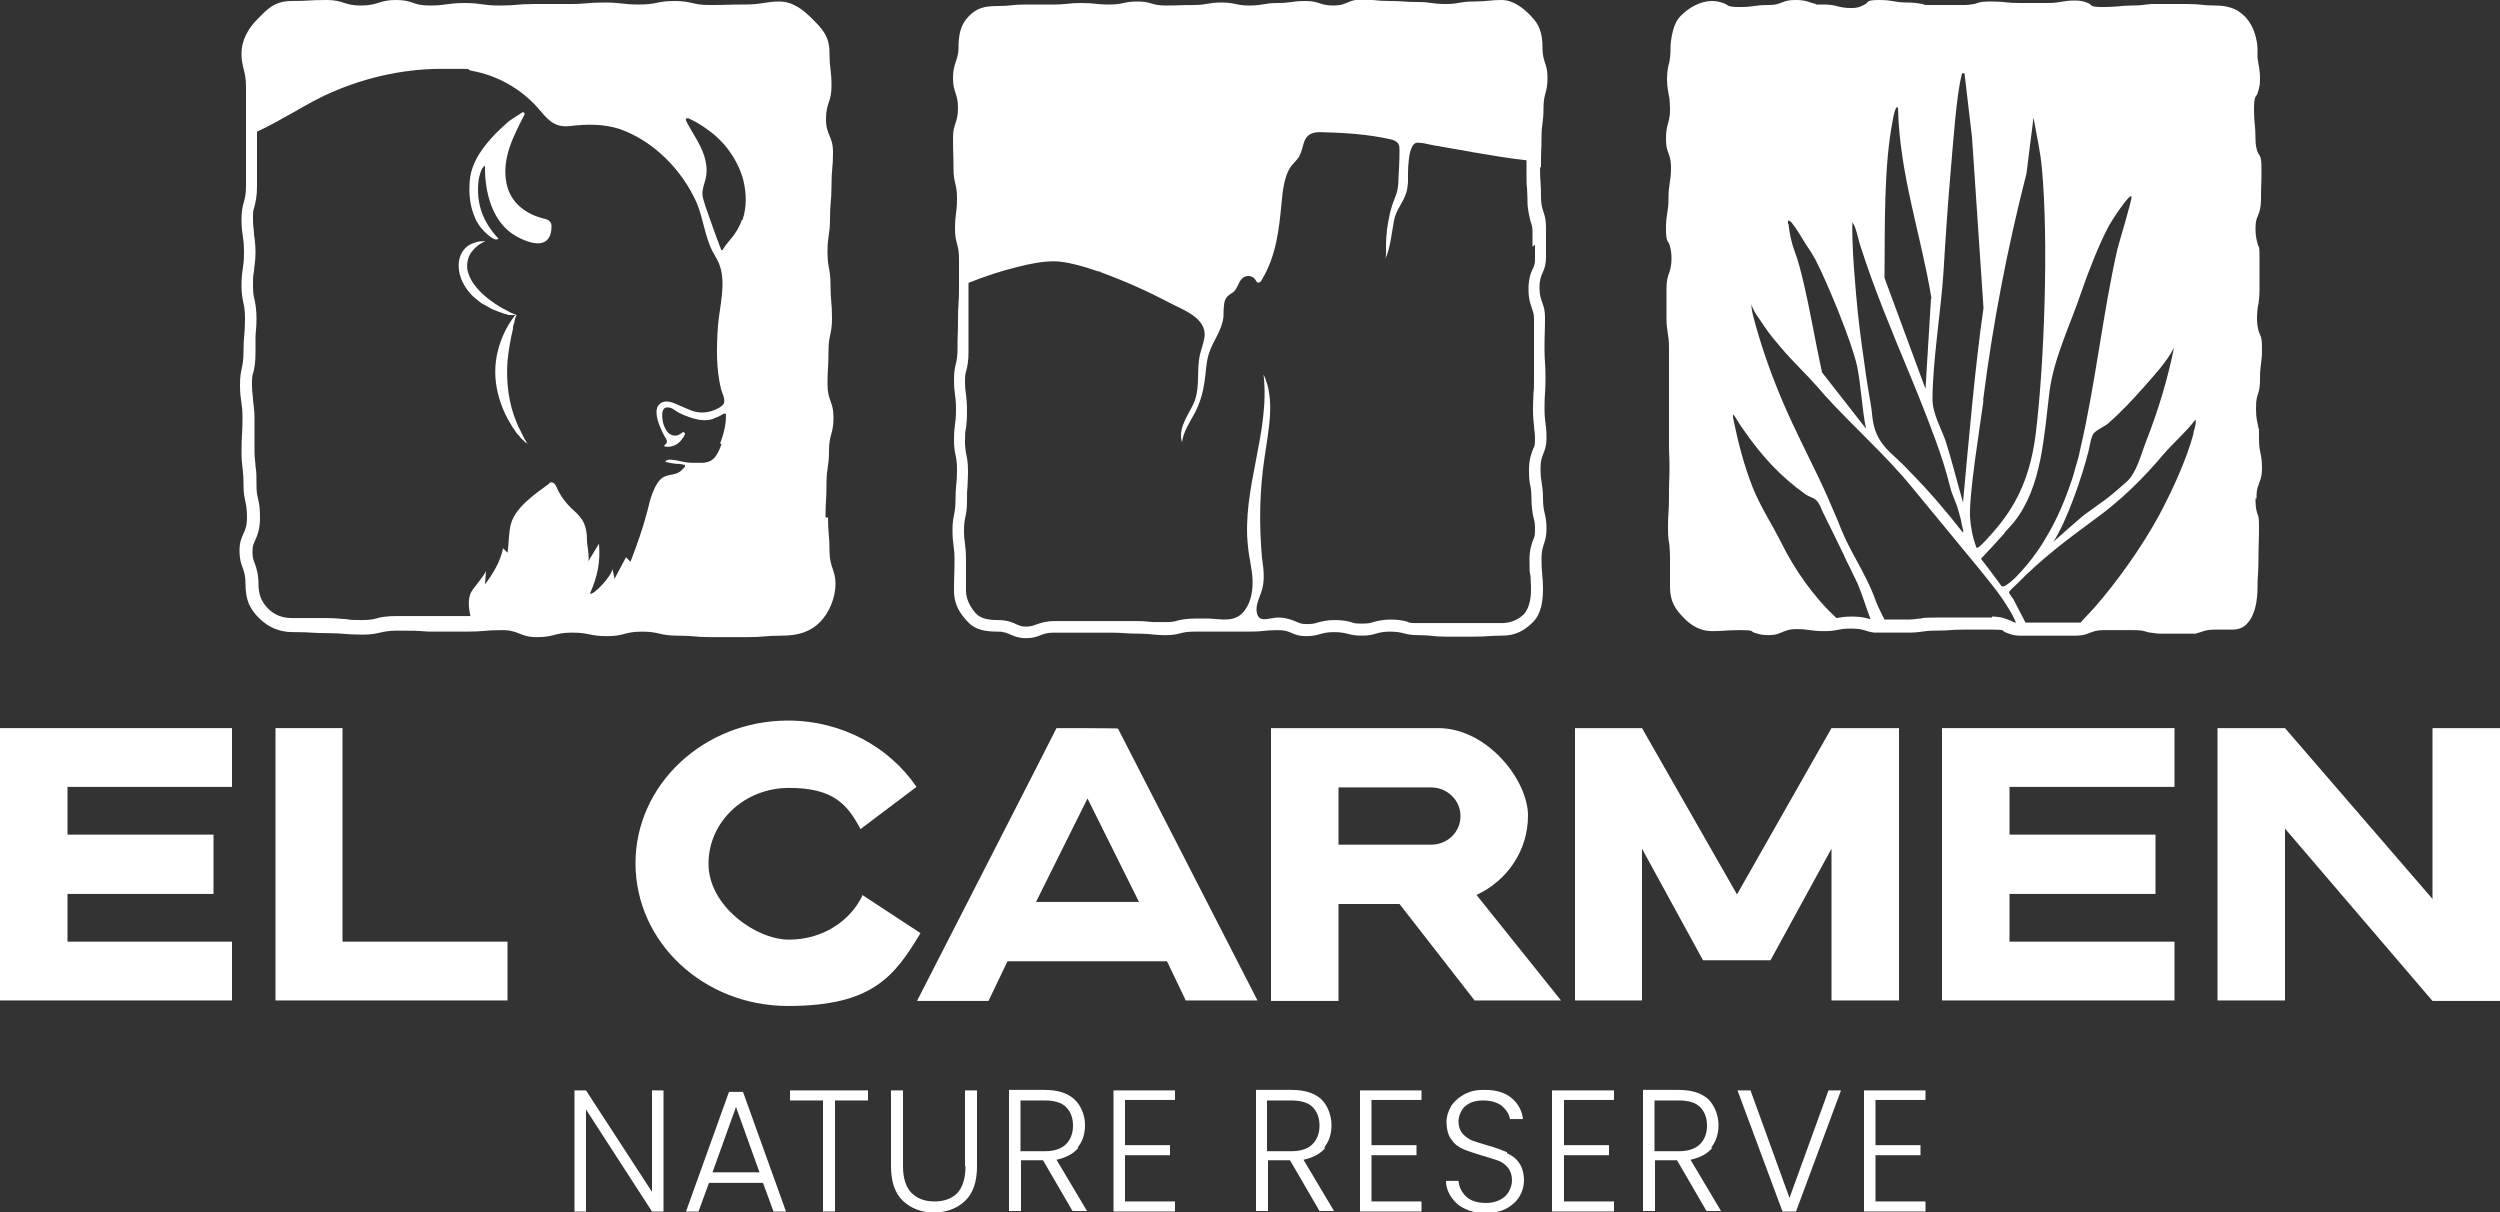 <svg width="200" height="97" viewBox="0 0 200 97" fill="none" xmlns="http://www.w3.org/2000/svg">
<rect x="0" y="0" width="200" height="97" fill="#333333" stroke="none"/>
<g clip-path="url(#clip0_343_84)">
<path d="M180.52 39.837C180.52 39.395 180.56 39.114 180.64 38.913C180.76 38.511 180.96 38.229 180.96 37.465C180.96 36.259 180.72 36.259 180.72 35.094C180.72 33.928 180.72 34.45 180.68 34.249C180.6 33.767 180.48 33.526 180.48 32.722C180.48 31.918 180.56 31.757 180.68 31.395C180.76 31.114 180.8 30.833 180.8 30.31C180.8 29.104 180.96 29.104 180.96 27.938C180.96 26.773 180.8 26.893 180.68 26.451C180.64 26.21 180.56 25.968 180.56 25.526C180.56 25.084 180.6 24.602 180.68 24.28C180.72 23.999 180.76 23.677 180.76 23.114V20.702C180.76 19.497 180.72 19.858 180.64 19.617C180.56 19.296 180.44 18.974 180.44 18.331C180.44 17.688 180.52 17.527 180.64 17.245C180.76 16.924 180.88 16.602 180.88 15.959C180.88 14.753 180.92 14.753 180.92 13.547C180.92 12.341 180.76 12.542 180.6 12.14C180.52 11.899 180.44 11.617 180.44 11.135C180.44 9.929 180.32 9.929 180.32 8.763C180.32 7.598 180.48 7.799 180.6 7.477C180.68 7.196 180.8 6.914 180.8 6.392C180.8 5.467 180.68 5.266 180.6 4.623V3.98C180.6 3.538 180.52 3.136 180.4 2.734C180.24 2.211 180 1.769 179.64 1.367C179.44 1.166 179.24 1.005 179 0.844C178.48 0.563 177.88 0.442 177.24 0.442C176.12 0.442 176.12 0.322 175 0.322C173.88 0.322 174.16 0.322 173.88 0.322H172.12C171.56 0.362 171.36 0.442 170.52 0.442C169.68 0.442 169.4 0.563 168.28 0.563C167.16 0.563 167.4 0.442 167.12 0.281C166.84 0.161 166.56 0.04 166.04 0.04C164.92 0.04 164.92 0.241 163.8 0.241C162.68 0.241 162.68 0.241 161.56 0.241C160.44 0.241 160.44 0.121 159.32 0.121C158.2 0.121 158.32 0.241 157.92 0.322C157.72 0.362 157.44 0.402 157.08 0.402H154.84C153.72 0.402 154.08 0.402 153.8 0.322C153.48 0.281 153.2 0.201 152.6 0.201C151.48 0.201 151.48 0 150.36 0C149.24 0 149.52 0.161 149.24 0.322C148.96 0.482 148.68 0.643 148.12 0.643C147 0.643 147 0.362 145.88 0.362C144.76 0.362 145.44 0.362 145.28 0.322C144.72 0.201 144.52 0 143.68 0C142.84 0 142.72 0.161 142.32 0.281C142.12 0.362 141.84 0.402 141.44 0.402C140.32 0.402 140.32 0.563 139.2 0.563C138.08 0.563 138.28 0.402 137.96 0.281C137.72 0.201 137.44 0.08 136.96 0.08C136.04 0.08 135.12 0.603 134.48 1.246C134.16 1.568 133.96 1.97 133.84 2.452C133.72 2.894 133.64 3.417 133.64 3.899C133.64 4.382 133.6 4.663 133.56 4.904C133.48 5.266 133.36 5.588 133.36 6.311C133.36 7.035 133.48 7.397 133.56 7.919C133.56 8.12 133.6 8.361 133.6 8.683C133.6 9.005 133.6 9.165 133.56 9.326C133.48 9.929 133.28 10.13 133.28 11.055C133.28 11.979 133.44 12.1 133.56 12.502C133.64 12.743 133.68 13.024 133.68 13.467C133.68 14.15 133.6 14.431 133.56 14.753C133.52 15.034 133.48 15.316 133.48 15.838C133.48 17.044 133.28 17.044 133.28 18.25C133.28 19.456 133.44 19.215 133.56 19.577C133.64 19.858 133.72 20.14 133.72 20.662C133.72 21.185 133.64 21.466 133.56 21.748C133.44 22.069 133.32 22.391 133.32 23.074V25.446C133.32 26.612 133.52 26.652 133.52 27.858V34.973C133.52 36.139 133.52 35.656 133.52 35.898C133.52 36.34 133.56 36.581 133.56 37.385C133.56 38.189 133.52 38.511 133.52 39.154V39.797C133.52 41.003 133.44 41.003 133.44 42.169C133.44 43.334 133.52 43.214 133.56 43.656C133.56 43.897 133.6 44.138 133.6 44.581V46.952C133.6 48.118 134.04 48.761 134.68 49.404C135.28 50.048 136.04 50.49 136.96 50.49C137.88 50.49 138.08 50.41 139.2 50.41C140.32 50.41 140.04 50.49 140.32 50.61C140.6 50.691 140.88 50.811 141.44 50.811C142 50.811 142.2 50.731 142.48 50.61C142.8 50.49 143.08 50.329 143.68 50.329C144.8 50.329 144.8 50.49 145.92 50.49C147.04 50.49 147.04 50.289 147.96 50.289H148.16C149.12 50.289 149.24 50.53 149.96 50.61H152.64C153.76 50.61 153.76 50.45 154.88 50.45C156 50.45 156 50.369 157.12 50.369H159.36C160.48 50.369 160.12 50.45 160.4 50.57C160.72 50.691 161 50.852 161.6 50.852H163.84C164.68 50.852 164.88 50.852 165.4 50.852H166.04C166.56 50.852 166.84 50.771 167.12 50.651C167.44 50.53 167.72 50.41 168.28 50.41C169.4 50.41 169.4 50.41 170.52 50.41C171.64 50.41 171.52 50.53 172 50.61C172.2 50.61 172.44 50.691 172.76 50.691H175C175.28 50.691 175.48 50.691 175.64 50.691C176.16 50.57 176.36 50.369 177.2 50.369H178.6C179.08 50.369 179.52 50.209 179.8 49.847C180.4 49.203 180.6 48.038 180.6 47.033C180.6 46.028 180.68 45.827 180.68 44.621C180.68 43.415 180.72 43.415 180.72 42.249C180.72 41.083 180.64 41.325 180.56 41.003C180.48 40.721 180.44 40.44 180.44 39.877H180.52V39.837ZM175.48 34.692C174.88 36.903 173.72 39.355 172.76 41.164C171.32 43.817 169.32 46.591 167.56 48.6C167.2 49.002 166.8 49.404 166.44 49.806H162.04C161.68 49.123 161.44 48.641 161.08 47.957C161.04 47.877 160.72 47.475 160.72 47.395C160.72 47.274 161.28 46.791 161.36 46.711C163.32 44.701 165.36 43.174 167.6 41.526C169.6 40.078 171.36 38.39 173.12 36.3C173.92 35.375 174.88 34.571 175.64 33.566C175.72 33.847 175.56 34.33 175.48 34.571V34.692ZM149.6 31.998C149.44 31.034 149.28 30.109 149.16 29.144C148.88 27.255 148.64 25.366 148.48 23.476C148.36 22.069 148.24 20.662 148.2 19.255C148.2 18.773 148.16 18.25 148.2 17.768C148.28 17.929 148.4 18.13 148.44 18.291C148.6 18.733 148.68 19.255 148.84 19.698C149.96 23.195 151.36 26.531 152.76 29.908C153.48 31.637 154.16 33.365 154.8 35.094C155.28 36.38 155.68 37.626 156.04 39.073C156.2 39.676 156.52 40.239 156.68 40.882C156.76 41.204 156.88 41.526 156.92 41.847C156.92 42.008 157.12 42.45 157.04 42.611C155.68 40.882 154.28 39.234 152.76 37.707C152.52 37.465 152.28 37.184 152 36.943C151.64 36.581 151.24 36.259 150.88 35.857C150.24 35.134 149.92 34.41 149.8 33.446C149.76 32.963 149.68 32.441 149.6 31.958V31.998ZM143.04 17.889V17.647C143.16 17.647 143.28 17.728 143.36 17.848C143.76 18.331 144.08 18.934 144.44 19.497C144.72 19.898 145 20.341 145.24 20.783C146.12 22.471 148.12 27.255 148.56 29.265C148.88 30.752 148.96 32.762 149.28 34.29L145.76 29.787C145.24 27.416 144.84 24.963 144.28 22.592C144.08 21.748 143.88 20.944 143.6 20.18C143.32 19.456 143.16 18.692 143.08 17.929L143.04 17.889ZM154.48 23.878L154.04 31.114L150.76 22.23C150.8 18.291 150.68 13.266 151.44 9.527C151.44 9.407 151.68 8.281 151.84 8.643C151.96 13.949 153.68 18.773 154.52 23.878H154.48ZM157.04 40.199C156.68 38.953 156.04 36.46 155.64 35.255C155.32 34.33 154.6 33.084 154.6 31.958C154.6 28.943 155.28 24.843 155.48 21.748C155.64 19.014 155.84 16.12 156.08 13.386C156.24 11.577 156.52 7.557 156.92 6.07C156.96 5.869 156.92 5.829 157.16 5.869L157.76 10.974L158.68 24.642C158 29.305 157.48 35.456 157.04 40.199ZM158.64 32.079C159.44 25.767 160.6 19.818 162.12 13.869L162.68 9.407C162.92 10.773 163.24 12.14 163.36 13.547C163.88 19.255 163.56 28.823 162.88 34.531C162.48 37.908 161.44 40.199 159.76 42.209C159.56 42.45 158.24 44.018 158.12 43.817C157.8 42.973 157.64 42.088 157.6 41.325C157.52 39.516 158.4 34.089 158.68 32.038H158.64V32.079ZM160.32 42.651C160.6 42.37 160.84 42.088 161.12 41.767C163.36 38.953 163.52 34.852 163.96 31.315C164.32 28.581 165.68 25.848 166.48 23.436C167.08 21.707 167.92 19.537 168.72 18.049C168.84 17.808 170.36 15.436 170.52 15.718C170.6 15.879 169.52 19.416 169.4 19.898C168.2 25.165 167.64 30.752 166.4 36.018C166.32 36.46 166.2 36.862 166.08 37.264C166 37.546 165.92 37.827 165.84 38.109C165.28 39.837 164.6 41.485 163.68 43.013C163.24 43.777 162.72 44.5 162.16 45.184C161.64 45.787 161 46.55 160.32 46.912H160.2C160.16 46.912 160.12 46.912 160.08 46.832C159.56 46.108 159.04 45.425 158.48 44.701C159.12 44.018 159.76 43.334 160.4 42.611H160.32V42.651ZM171.52 30.953C172.36 29.988 173.32 28.983 173.92 27.818C173.4 30.39 172.64 32.883 171.68 35.335C171.28 36.34 170.92 37.867 170.12 38.551C169.2 39.355 168.72 39.797 167.72 40.48C167.52 40.641 166.92 41.043 166.72 41.204C166.32 41.526 164.68 42.973 164.28 43.334C165.4 41.566 166.56 38.149 167.08 36.099C167.2 35.656 167.24 35.053 167.48 34.692C167.68 34.41 168.4 34.089 168.64 33.888C169.64 33.003 170.6 31.998 171.48 30.993H171.52V30.953ZM149.6 49.525C149.28 49.445 148.92 49.324 148.2 49.324C147.48 49.324 147.2 49.404 146.92 49.445C145.08 47.756 143.56 45.545 142.52 43.455C141.76 41.928 140.84 40.561 140.2 38.953C139.52 37.224 139.04 35.375 138.64 33.405C138.64 33.325 138.64 33.124 138.68 33.164C138.92 33.486 139.12 33.888 139.36 34.209C140.96 36.541 142.44 38.109 144.4 39.516C144.72 39.757 145.08 39.797 145.32 40.038C145.56 40.279 145.68 40.641 145.8 40.922C146 41.284 146.16 41.686 146.36 42.048C146.72 42.812 147.12 43.576 147.48 44.339C147.64 44.701 147.8 45.063 148 45.425C148.2 45.827 148.4 46.269 148.6 46.671C149 47.596 149.28 48.6 149.64 49.525H149.56H149.6ZM159.36 49.404H157.12C156.52 49.404 156.2 49.404 155.92 49.404C155.64 49.404 155.4 49.404 154.88 49.404C154.36 49.404 153.92 49.404 153.64 49.485C153.36 49.485 153.12 49.565 152.64 49.565H150.76C150.52 49.083 150.28 48.641 150.08 48.118C149.88 47.555 149.64 46.992 149.36 46.43C148.84 45.344 148.2 44.299 147.68 43.214C147.44 42.691 147.2 42.129 147 41.606C146.52 40.48 146.04 39.355 145.52 38.269C144.56 36.259 143.56 34.33 142.68 32.28C141.8 30.23 141.04 28.139 140.44 25.968C140.32 25.486 140.08 24.803 140.12 24.28C140.12 24.762 140.92 25.727 141.16 26.129C141.56 26.732 142.04 27.295 142.52 27.858C143.44 28.943 144.48 29.908 145.4 30.953C145.56 31.154 145.76 31.355 145.92 31.556C148.24 34.129 150.84 36.38 153 39.033C154.8 41.204 156.6 43.415 158.4 45.586C159.24 46.631 160.08 47.636 160.76 48.801C160.96 49.123 161.12 49.445 161.28 49.806C161.12 49.806 161 49.726 160.84 49.646C160.52 49.525 160.12 49.324 159.36 49.324V49.404Z" fill="white"/>
<path d="M123.28 13.467V12.623C123.28 12.14 123.32 11.899 123.32 11.055C123.32 9.849 123.48 9.849 123.48 8.643C123.48 7.437 123.8 7.437 123.8 6.231C123.8 5.025 123.4 5.025 123.4 3.819C123.4 2.613 123.12 1.93 122.48 1.286C121.88 0.643 121.04 3.7787e-05 120.12 3.7787e-05C119.2 3.7787e-05 119 0.121 117.88 0.121C116.76 0.121 116.76 0.322 115.64 0.322C114.52 0.322 114.52 0.161 113.4 0.161C112.28 0.161 112.28 0.08 111.16 0.08C110.04 0.08 110.04 -0.04 108.92 -0.04C107.8 -0.04 107.8 0.442 106.68 0.442C105.56 0.442 105.56 0.08 104.44 0.08C103.32 0.08 103.32 0.241 102.2 0.241C101.08 0.241 101.08 0.442 99.96 0.442C98.84 0.442 98.84 0.201 97.72 0.201C96.6 0.201 96.6 0.402 95.48 0.402C94.36 0.402 94.36 0.442 93.24 0.442C92.12 0.442 92.12 0.121 91 0.121C89.88 0.121 89.88 0.362 88.76 0.362C87.64 0.362 87.64 0.241 86.52 0.241C85.4 0.241 85.4 0.362 84.28 0.362H82.04C80.92 0.362 80.92 0.482 79.8 0.482C78.68 0.482 78.08 0.683 77.48 1.327C76.84 1.97 76.68 2.814 76.68 3.819C76.68 4.824 76.24 5.025 76.24 6.231C76.24 7.437 76.64 7.437 76.64 8.643C76.64 9.849 76.24 9.849 76.24 11.055C76.24 12.261 76.28 12.261 76.28 13.467C76.28 14.673 76.56 14.673 76.56 15.879C76.56 17.085 76.4 17.085 76.4 18.291C76.4 19.497 76.72 19.497 76.72 20.703V23.114C76.72 24.32 76.64 24.32 76.64 25.526C76.64 26.732 76.6 26.732 76.6 27.938C76.6 29.144 76.32 29.144 76.32 30.35C76.32 31.556 76.48 31.556 76.48 32.762C76.48 33.968 76.32 33.968 76.32 35.174C76.32 36.38 76.56 36.38 76.56 37.586C76.56 38.792 76.44 38.792 76.44 39.998C76.44 41.204 76.2 41.204 76.2 42.41C76.2 43.616 76.36 43.616 76.36 44.822C76.36 46.028 76.32 46.028 76.32 47.234C76.32 48.44 76.84 49.123 77.44 49.766C78.04 50.41 78.88 50.53 79.84 50.53C80.8 50.53 80.96 51.053 82.08 51.053C83.2 51.053 83.2 50.611 84.32 50.611H88.8C89.92 50.611 89.92 50.691 91.04 50.691C92.16 50.691 92.16 50.812 93.28 50.812C94.4 50.812 94.4 50.53 95.52 50.53C96.64 50.53 96.64 50.53 97.76 50.53H100C101.12 50.53 101.12 50.41 102.24 50.41C103.36 50.41 103.36 50.892 104.48 50.892C105.6 50.892 105.6 50.57 106.72 50.57C107.84 50.57 107.84 50.852 108.96 50.852C110.08 50.852 110.08 50.53 111.2 50.53C112.32 50.53 112.32 50.812 113.44 50.812C114.56 50.812 114.56 50.932 115.68 50.932H117.92C119.04 50.932 119.04 50.852 120.16 50.852C121.28 50.852 122 50.41 122.64 49.766C123.28 49.123 123.44 48.118 123.44 47.113C123.44 46.108 123.32 45.907 123.32 44.701C123.32 43.495 123.72 43.495 123.72 42.289C123.72 41.083 123.44 41.083 123.44 39.877C123.44 38.671 123.24 38.671 123.24 37.465C123.24 36.26 123.72 36.26 123.72 35.053C123.72 33.847 123.56 33.847 123.56 32.642C123.56 31.436 123.64 31.436 123.64 30.23C123.64 29.024 123.56 29.024 123.56 27.818C123.56 26.612 123.6 26.612 123.6 25.406C123.6 24.2 123.16 24.2 123.16 22.994C123.16 21.788 123.68 21.788 123.68 20.582V18.17C123.68 16.964 123.28 16.964 123.28 15.758C123.28 14.552 123.2 14.552 123.2 13.346L123.28 13.427V13.467ZM122.8 19.497V20.703C122.8 21.064 122.76 21.225 122.64 21.466C122.48 21.788 122.28 22.27 122.28 23.114C122.28 23.959 122.44 24.32 122.56 24.682C122.64 24.964 122.72 25.084 122.72 25.526V30.31C122.72 30.873 122.72 31.154 122.68 31.436C122.68 31.757 122.64 32.079 122.64 32.722C122.64 33.365 122.68 33.727 122.72 34.048C122.72 34.33 122.8 34.571 122.8 35.134C122.8 35.697 122.76 35.657 122.64 35.938C122.52 36.26 122.32 36.742 122.32 37.546C122.32 38.35 122.36 38.591 122.44 38.913C122.48 39.194 122.52 39.435 122.52 39.958C122.52 40.48 122.6 41.083 122.68 41.405C122.76 41.686 122.8 41.887 122.8 42.37C122.8 42.852 122.76 42.973 122.64 43.214C122.52 43.576 122.36 43.978 122.36 44.782C122.36 45.586 122.36 45.787 122.44 46.068C122.44 46.349 122.48 46.631 122.48 47.153C122.48 48.038 122.28 48.681 121.96 49.083C121.52 49.565 120.84 49.847 120.16 49.847C119.48 49.847 119.28 49.847 118.96 49.847C118.68 49.847 118.44 49.847 117.92 49.847H115.68C115.12 49.847 114.92 49.847 114.64 49.847C114.36 49.847 114.04 49.847 113.44 49.847C112.84 49.847 112.8 49.847 112.56 49.726C112.24 49.646 111.88 49.565 111.24 49.565C110.6 49.565 110.16 49.686 109.88 49.766C109.64 49.847 109.44 49.887 109 49.887C108.56 49.887 108.36 49.887 108.08 49.766C107.76 49.686 107.4 49.605 106.76 49.605C106.12 49.605 105.72 49.726 105.4 49.806C105.16 49.887 104.96 49.927 104.52 49.927C104.08 49.927 104 49.847 103.76 49.766C103.16 49.485 102.48 49.324 101.84 49.445C101.28 49.525 100.56 49.806 100.52 48.761C100.52 48.239 100.8 47.716 100.96 47.194C101.2 46.349 101.08 45.465 100.96 44.621C100.72 41.968 100.76 39.274 101.16 36.621C101.48 34.37 102.04 31.958 101.08 29.948C101.64 34.531 99.32 39.114 99.84 43.736C99.92 44.621 100.16 45.465 100.2 46.309C100.24 47.153 100.12 48.078 99.6 48.801C98.84 49.847 97.76 49.525 96.72 49.485H95.56C95 49.485 94.52 49.565 94.2 49.646C93.96 49.726 93.76 49.766 93.32 49.766C92.88 49.766 92.56 49.766 92.28 49.766C92 49.766 91.68 49.686 91.04 49.686H90C89.72 49.686 89.4 49.686 88.8 49.686H84.32C83.72 49.686 83.2 49.847 82.88 49.967C82.64 50.048 82.48 50.128 82.08 50.128C81.68 50.128 81.6 50.048 81.36 49.967C81.04 49.806 80.6 49.605 79.84 49.605C79.08 49.605 78.48 49.485 78.12 49.123C77.8 48.801 77.28 48.078 77.28 47.274V44.862C77.28 44.219 77.24 43.817 77.2 43.495C77.16 43.214 77.12 42.973 77.12 42.45C77.12 41.928 77.16 41.727 77.2 41.485C77.28 41.164 77.36 40.762 77.36 40.078C77.36 39.395 77.36 39.274 77.4 38.953C77.4 38.631 77.44 38.31 77.44 37.666C77.44 37.023 77.36 36.581 77.28 36.26C77.24 35.978 77.2 35.777 77.2 35.295C77.2 34.812 77.2 34.531 77.28 34.249C77.32 33.928 77.36 33.566 77.36 32.923C77.36 32.28 77.32 31.878 77.28 31.556C77.24 31.275 77.2 31.034 77.2 30.511C77.2 29.988 77.24 29.828 77.32 29.586C77.4 29.265 77.48 28.863 77.48 28.139V22.632C78.76 22.109 80.12 21.667 81.44 21.346C82.4 21.105 83.36 20.904 84.32 20.904C85.28 20.904 86.68 21.305 87.84 21.707C87.92 21.707 88 21.707 88.08 21.788C89.96 22.471 91.76 23.275 93.52 24.2C94.56 24.763 96.56 25.406 96.36 26.974C96.28 27.456 96.12 27.898 96 28.34C95.72 29.546 96 30.833 95.6 31.998C95.4 32.561 95.04 33.084 94.8 33.606C94.56 34.129 94.36 34.772 94.56 35.375C94.68 34.491 95.2 33.767 95.6 33.003C96 32.24 96.24 31.395 96.36 30.551C96.48 29.787 96.48 28.983 96.72 28.26C97.04 27.255 97.76 26.451 97.88 25.325C97.88 25.044 97.88 24.722 97.92 24.441C97.92 24.16 98.04 23.838 98.24 23.677C98.36 23.557 98.52 23.476 98.68 23.356C99.04 23.034 99.08 22.471 99.48 22.19C99.8 21.989 100.24 22.069 100.44 22.391C100.48 22.471 100.52 22.552 100.6 22.592C100.76 22.672 100.88 22.511 100.96 22.351C102.08 20.502 102.32 18.411 102.52 16.281C102.6 15.396 102.72 14.19 103.2 13.427C103.4 13.105 103.72 12.864 103.92 12.542C104.12 12.18 104.2 11.778 104.32 11.376C104.56 10.693 105.04 10.572 105.64 10.572C107.48 10.613 109.4 10.733 111.2 11.135C111.44 11.175 111.76 11.296 111.88 11.537C111.96 11.698 111.96 11.859 111.96 12.06C111.96 12.783 111.92 13.507 111.88 14.23C111.88 14.874 111.8 15.356 111.56 15.919C111.24 16.683 111.08 17.527 110.96 18.371C110.92 18.813 110.88 19.215 110.88 19.657C110.88 20.099 110.92 20.502 110.8 20.783C111.24 19.818 111.32 18.692 111.52 17.647C111.68 16.763 112.28 16.2 112.52 15.356C112.6 15.115 112.6 14.833 112.64 14.592C112.64 13.949 112.56 11.336 113.44 11.416C113.84 11.416 114.2 11.537 114.64 11.617C115.72 11.819 116.8 11.979 117.84 12.18C119.24 12.421 120.68 12.663 122.12 12.823V13.748C122.12 14.391 122.12 14.713 122.16 15.034C122.16 15.316 122.2 15.597 122.2 16.16C122.2 16.723 122.36 17.366 122.44 17.688C122.52 17.929 122.6 18.13 122.6 18.532V19.738L122.8 19.577V19.497Z" fill="white"/>
<path d="M66.04 41.365C66.04 40.038 66.12 40.038 66.12 38.712C66.12 37.385 66.32 37.385 66.32 36.058C66.32 34.732 66.68 34.732 66.68 33.405C66.68 32.079 66.2 32.079 66.2 30.752C66.2 29.426 66.28 29.426 66.28 28.099C66.28 26.773 66.56 26.773 66.56 25.446C66.56 24.119 66.44 24.119 66.44 22.793C66.44 21.466 66.2 21.466 66.2 20.14C66.2 18.813 66.4 18.813 66.4 17.486C66.4 16.16 66.52 16.16 66.52 14.833C66.52 13.507 66.64 13.507 66.64 12.18C66.64 10.854 66.08 10.854 66.08 9.527C66.08 8.201 66.52 8.201 66.52 6.874C66.52 5.547 66.36 5.547 66.36 4.221C66.36 2.894 65.76 2.291 65 1.528C64.28 0.804 63.44 0.121 62.36 0.121C61.28 0.121 60.96 0.362 59.56 0.362C58.16 0.362 58.16 0.402 56.76 0.402C55.36 0.402 55.36 0.08 53.96 0.08C52.56 0.08 52.56 0.362 51.16 0.362C49.76 0.362 49.76 0.201 48.36 0.201C46.96 0.201 46.96 0.322 45.56 0.322H42.76C41.36 0.322 41.36 0.442 39.96 0.442C38.56 0.442 38.56 0.241 37.16 0.241C35.76 0.241 35.76 0.442 34.36 0.442C32.96 0.442 33.08 0 31.68 0C30.28 0 30.28 0.442 28.88 0.442C27.48 0.442 27.52 0 26.12 0C24.72 0 24.72 0.08 23.32 0.08C21.92 0.08 21.32 0.804 20.6 1.528C19.88 2.251 19.32 3.176 19.32 4.301C19.32 5.427 19.68 5.628 19.68 6.954V9.608C19.68 10.934 19.68 10.653 19.68 11.014V12.22C19.68 13.547 19.68 13.547 19.68 14.874C19.68 16.2 19.32 16.2 19.32 17.527C19.32 18.853 19.52 18.853 19.52 20.18C19.52 21.506 19.32 21.506 19.32 22.833C19.32 24.16 19.6 24.16 19.6 25.486C19.6 26.813 19.48 26.813 19.48 28.139C19.48 29.466 19.2 29.466 19.2 30.792C19.2 32.119 19.4 32.119 19.4 33.446C19.4 34.772 19.32 34.772 19.32 36.099C19.32 37.425 19.48 37.425 19.48 38.752C19.48 40.078 19.76 40.078 19.76 41.405C19.76 42.731 19.16 42.731 19.16 44.058C19.16 45.385 19.64 45.385 19.64 46.711C19.64 48.038 20 48.721 20.72 49.445C21.44 50.168 22.32 50.57 23.44 50.57H23.72C24.84 50.57 24.92 50.651 26.2 50.651C27.48 50.651 27.6 50.771 29 50.771C30.4 50.771 30.4 50.45 31.8 50.45C33.2 50.45 33.2 50.45 34.28 50.53H37.36C38.76 50.53 38.76 50.41 40.16 50.41C41.56 50.41 41.56 50.972 42.96 50.972C44.36 50.972 44.36 50.61 45.76 50.61C47.16 50.61 47.16 50.892 48.56 50.892C49.96 50.892 49.96 50.53 51.36 50.53C52.76 50.53 52.76 50.852 54.16 50.852C55.56 50.852 55.56 50.972 56.96 50.972H59.76C61.16 50.972 61.16 50.852 62.56 50.852C63.96 50.852 64.88 50.49 65.6 49.766C66.32 49.043 66.84 47.837 66.84 46.711C66.84 45.586 66.36 45.385 66.36 44.058C66.36 42.731 66.24 42.731 66.24 41.405H66.12L66.04 41.365ZM57.72 35.536C57.28 36.782 56.88 36.943 56.28 37.023H55.32C54.92 37.023 54.48 36.903 54.08 36.822C53.84 36.822 53.6 36.702 53.36 36.822C53.28 36.822 53.2 36.903 53.28 36.983C53.28 36.983 53.36 36.983 53.4 36.983C53.64 37.063 53.84 37.063 54.08 37.104C54.28 37.104 54.48 37.104 54.68 37.184C54.72 37.184 54.76 37.184 54.8 37.184V37.264C54.8 37.385 54.64 37.506 54.56 37.586C54.16 38.028 53.6 37.908 53.12 38.149C52.36 38.511 51.96 40.118 51.8 40.842C51.44 42.249 50.96 43.576 50.44 44.942L50.08 44.581L49.16 46.309L49 45.505C49 45.988 47.44 47.716 47.2 47.475C47.8 46.148 48.04 44.942 47.92 43.495L47.04 44.942C47.2 44.701 46.96 43.616 46.96 43.254C46.96 42.691 46.88 42.048 46.56 41.566C46.32 41.204 46 40.922 45.68 40.641C45.2 40.159 44.76 39.556 44.52 38.953C44.44 38.792 44.32 38.591 44.12 38.591C43.92 38.591 44 38.591 43.96 38.671C42.88 39.475 41.28 40.52 40.88 41.887C40.68 42.611 40.72 43.495 40.6 44.219L40.24 43.857C40.04 44.942 39.4 45.947 38.8 46.751L38.88 45.666C38.68 46.189 37.8 47.073 37.64 47.475C37.44 47.998 37.48 48.641 37.64 49.284H31.72C31 49.284 30.44 49.364 30.08 49.485C29.76 49.565 29.52 49.605 28.96 49.605C28.4 49.605 28 49.605 27.68 49.525C27.32 49.525 26.92 49.445 26.16 49.445H24.84C24.48 49.445 24.12 49.445 23.36 49.445C22.6 49.445 21.96 49.203 21.44 48.681C20.92 48.158 20.68 47.555 20.68 46.751C20.68 45.947 20.52 45.425 20.36 45.023C20.24 44.741 20.2 44.54 20.2 44.098C20.2 43.656 20.28 43.535 20.4 43.254C20.56 42.892 20.8 42.37 20.8 41.445C20.8 40.52 20.72 40.239 20.64 39.877C20.56 39.556 20.52 39.355 20.52 38.792C20.52 38.229 20.52 37.666 20.44 37.305C20.44 36.983 20.36 36.702 20.36 36.139V33.486C20.36 32.802 20.28 32.36 20.24 31.998C20.24 31.677 20.16 31.436 20.16 30.833C20.16 30.23 20.16 30.069 20.28 29.747C20.36 29.385 20.44 28.983 20.44 28.179C20.44 27.375 20.44 27.295 20.44 26.974C20.44 26.612 20.52 26.25 20.52 25.526C20.52 24.803 20.44 24.32 20.36 23.959C20.28 23.637 20.24 23.436 20.24 22.873C20.24 22.31 20.24 22.029 20.32 21.707C20.32 21.346 20.44 20.984 20.44 20.22C20.44 19.456 20.36 19.095 20.32 18.733C20.32 18.411 20.24 18.17 20.24 17.567C20.24 16.964 20.24 16.843 20.36 16.522C20.44 16.16 20.56 15.718 20.56 14.914V10.532C22.32 9.728 23.96 8.643 25.72 7.758C28.72 6.311 32.04 5.507 35.32 5.507C38.6 5.507 36.96 5.507 37.76 5.668C39.76 6.03 41.64 7.075 43 8.603C43.76 9.487 44.28 10.21 45.52 10.09C46.88 9.929 48.28 9.889 49.6 10.331C52.32 11.296 54.6 13.627 55.76 16.281C56.28 17.567 56.4 18.974 57.04 20.18C57.24 20.542 57.48 20.903 57.6 21.305C58.08 22.753 57.56 24.561 57.44 26.049C57.32 27.737 57.28 29.466 57.68 31.114C57.76 31.436 58.08 31.998 57.88 32.32C57.72 32.561 57.4 32.682 57.16 32.802C56.84 32.923 56.52 33.003 56.16 33.003C55.48 33.003 54.96 32.682 54.36 32.441C53.92 32.239 53.32 31.958 52.88 32.239C52.04 32.722 52.88 34.45 53.32 35.174C53.36 35.255 53.36 35.375 53.32 35.456L53.16 35.616C53.12 35.616 53.16 35.737 53.2 35.737C53.96 35.817 54.48 35.415 54.8 34.732C54.8 34.651 54.76 34.571 54.64 34.571C54.48 34.651 54.32 34.852 54.04 34.852C53.48 34.852 53.24 34.41 53.08 33.928C52.96 33.566 52.8 32.481 53.48 32.601C53.8 32.601 54.08 32.923 54.36 33.044C55.2 33.446 56.4 33.888 57.28 33.405C57.52 33.325 57.72 33.204 57.92 33.084C58 33.084 58.08 33.084 58.08 33.164C58.08 33.767 58 34.45 57.6 35.496H57.68L57.72 35.536ZM59.36 17.567C59.2 18.049 58.96 18.451 58.68 18.853C58.4 19.215 58.08 19.537 57.84 19.939C57.84 19.939 57.8 20.019 57.76 20.019C57.72 20.019 57.68 20.019 57.68 19.939C57.24 18.813 56.84 17.647 56.44 16.522C56.36 16.24 56.24 15.919 56.2 15.637C56.16 15.155 56.32 14.793 56.44 14.351C56.56 13.869 56.56 13.346 56.44 12.864C56.2 11.698 55.4 10.693 54.88 9.648C54.8 9.487 55 9.407 55.12 9.487C55.68 9.728 56.24 10.09 56.72 10.452C58 11.376 59 12.783 59.44 14.311C59.72 15.396 59.76 16.522 59.4 17.607H59.36V17.567Z" fill="white"/>
<path d="M42.2 35.496C42.2 35.496 42.12 35.415 42.08 35.415C42 35.415 41.96 35.335 41.92 35.255C41.84 35.255 41.8 35.134 41.72 35.094C41.64 35.013 41.6 34.973 41.56 34.893L41.4 34.732C41.4 34.732 41.32 34.651 41.28 34.571C39.92 32.682 39.24 30.31 39.84 28.019C40.08 27.094 40.48 26.21 41.04 25.446C41.04 25.446 41.12 25.366 41.16 25.285C41.16 25.285 41.16 25.285 41.24 25.205H40.88C40.76 25.205 40.6 25.205 40.48 25.124C40.36 25.124 40.2 25.044 40.08 25.004C39.96 24.964 39.8 24.923 39.68 24.843C39.56 24.843 39.4 24.722 39.28 24.682C39.16 24.602 39.04 24.562 38.92 24.481C38.8 24.401 38.68 24.361 38.56 24.28C38.44 24.2 38.32 24.119 38.24 24.039C37.64 23.597 37.16 22.994 36.88 22.27C36.56 21.426 36.6 20.3 37.4 19.698C37.6 19.537 37.84 19.456 38.08 19.376C38.32 19.296 38.56 19.296 38.84 19.296C38.36 19.497 38 19.778 37.68 20.22C37.4 20.622 37.32 21.185 37.4 21.627C37.48 21.989 37.64 22.311 37.84 22.632C38.28 23.275 38.88 23.798 39.52 24.24C39.84 24.441 40.12 24.642 40.48 24.803C40.6 24.883 40.72 24.923 40.84 25.004C41 25.084 41.16 25.124 41.32 25.205C41.4 25.205 41.4 25.205 41.32 25.205C41.24 25.366 41.2 25.526 41.16 25.687C41.16 25.808 41.08 25.969 41.04 26.129V26.29C40.84 27.134 40.68 28.059 40.6 28.903C40.48 30.511 40.68 32.28 41.32 33.767C41.32 33.847 41.4 33.928 41.44 34.048C41.44 34.129 41.52 34.209 41.56 34.29C41.56 34.37 41.64 34.45 41.68 34.531C41.68 34.611 41.76 34.692 41.8 34.772C41.8 34.852 41.88 34.933 41.92 35.013C41.92 35.094 42 35.174 42.08 35.295C42.16 35.415 42.08 35.375 42.16 35.456C42.16 35.456 42.16 35.456 42.16 35.536L42.2 35.496Z" fill="white"/>
<path d="M44.12 18.09C44.12 19.818 42.76 19.698 41.36 18.934C39.4 17.889 38.76 15.396 38.8 13.266C38.48 13.386 38.32 14.19 38.28 14.472C38.08 16.321 38.64 17.768 39.88 19.095C39.6 19.376 38.92 18.692 38.72 18.491C38.4 18.17 38.12 17.768 37.96 17.326C37.64 16.562 37.52 15.718 37.56 14.874C37.56 14.391 37.64 13.869 37.8 13.426C38.16 12.381 38.88 11.497 39.64 10.693C40 10.331 40.36 10.009 40.72 9.688C41.04 9.447 41.44 9.246 41.76 9.005C41.88 8.924 42 9.045 41.96 9.165C41.08 10.894 40.12 12.663 40.52 14.673C40.84 16.281 42.16 17.205 43.68 17.527C43.92 17.607 44.12 17.808 44.12 18.049V18.09Z" fill="white"/>
<path d="M27.4 75.333V58.248H22.04V75.333V80.036H27.4H40.6V75.333H27.4Z" fill="white"/>
<path d="M18.56 62.952V58.248H5.4H0V62.952V66.77V71.514V75.333V80.036H5.4H18.56V75.333H5.4V71.514H17.08V66.77H5.4V62.952H18.56Z" fill="white"/>
<path d="M69 71.635C68 73.725 65.76 75.172 63.12 75.172C60.48 75.172 56.68 72.479 56.68 69.102C56.68 65.725 59.56 63.032 63.12 63.032C66.68 63.032 67.8 64.359 68.84 66.328L73.32 62.952C71.16 59.776 67.36 57.645 63.04 57.645C56.32 57.645 50.84 62.751 50.84 69.062C50.84 75.373 56.28 80.478 63.04 80.478C69.8 80.478 71.56 78.106 73.64 74.649L68.92 71.554L69 71.635Z" fill="white"/>
<path d="M94.88 80.036H100.6L89.44 58.288C89.44 58.248 84.52 58.248 84.52 58.248C84.52 58.288 73.36 80.076 73.36 80.076H79.08L80.6 76.901H93.36L94.88 80.076V80.036ZM82.88 72.157L87 63.876L91.12 72.157H82.88Z" fill="white"/>
<path d="M118 80.036H124.88L118.12 71.594C120.56 70.469 122.24 68.057 122.24 65.243C122.24 62.429 119 58.248 115.04 58.248H101.68V80.076H107.08V72.318H111.96L118 80.076V80.036ZM107.08 62.992H114.48C115.76 62.992 116.84 63.997 116.84 65.283C116.84 66.57 115.8 67.574 114.48 67.574H107.08V63.032V62.992Z" fill="white"/>
<path d="M148.56 58.248H146.52L138.96 71.554L131.36 58.248H129.36H126V80.036H131.36V67.896L136.24 76.82H138.96H141.64L146.52 67.896V80.036H151.92V58.248H148.56Z" fill="white"/>
<path d="M194.6 58.248V71.916L182.8 58.248H177.4V80.036H182.8V66.288L194.6 80.076H200V58.248H194.6Z" fill="white"/>
<path d="M173.96 62.952V58.248H160.76H155.36V62.952V66.77V71.514V75.333V80.036H160.76H173.96V75.333H160.76V71.514H172.44V66.77H160.76V62.952H173.96Z" fill="white"/>
<path d="M52.16 95.352L46.88 87.232H45.96V96.92H46.88V88.759L52.16 96.92H53.08V87.232H52.16V95.352Z" fill="white"/>
<path d="M58.32 87.352L54.88 96.92H55.88L56.72 94.628H61.04L61.88 96.92H62.88L59.44 87.352H58.32ZM57 93.784L58.88 88.558L60.76 93.784H57Z" fill="white"/>
<path d="M63.2 88.036H65.84V96.92H66.8V88.036H69.44V87.232H63.2V88.036Z" fill="white"/>
<path d="M77.24 93.302C77.24 94.266 77 94.99 76.6 95.432C76.16 95.874 75.56 96.116 74.76 96.116C73.96 96.116 73.36 95.874 72.92 95.432C72.48 94.99 72.24 94.266 72.24 93.302V87.232H71.28V93.302C71.28 94.548 71.6 95.472 72.24 96.076C72.88 96.678 73.72 97 74.72 97C75.72 97 76.56 96.678 77.2 96.076C77.84 95.472 78.16 94.548 78.16 93.302V87.232H77.2V93.302H77.24Z" fill="white"/>
<path d="M86.2 91.814C86.6 91.332 86.8 90.729 86.8 90.005C86.8 89.282 86.52 88.478 85.96 87.955C85.4 87.433 84.6 87.192 83.56 87.192H80.72V96.879H81.68V92.819H83.44L85.8 96.879H86.96L84.52 92.779C85.28 92.618 85.88 92.297 86.28 91.814H86.2ZM81.64 92.056V88.036H83.56C84.32 88.036 84.92 88.197 85.28 88.558C85.64 88.92 85.84 89.403 85.84 90.046C85.84 90.689 85.64 91.171 85.28 91.533C84.92 91.895 84.36 92.096 83.6 92.096H81.64V92.056Z" fill="white"/>
<path d="M89.08 96.92H94V96.116H90V92.417H93.6V91.613H90V87.996H94V87.232H89.08V96.92Z" fill="white"/>
<path d="M105.92 91.814C106.32 91.332 106.52 90.729 106.52 90.005C106.52 89.282 106.24 88.478 105.72 87.955C105.16 87.433 104.36 87.192 103.32 87.192H100.48V96.879H101.44V92.819H103.2L105.56 96.879H106.72L104.28 92.779C105.04 92.618 105.64 92.297 106.04 91.814H105.92ZM101.36 92.056V88.036H103.28C104.04 88.036 104.64 88.197 105 88.558C105.36 88.92 105.56 89.403 105.56 90.046C105.56 90.689 105.36 91.171 105 91.533C104.64 91.895 104.08 92.096 103.32 92.096H101.36V92.056Z" fill="white"/>
<path d="M108.8 96.92H113.72V96.116H109.72V92.417H113.32V91.613H109.72V87.996H113.72V87.232H108.8V96.92Z" fill="white"/>
<path d="M120.56 92.176C120.16 92.015 119.68 91.814 119.08 91.654C118.56 91.493 118.12 91.372 117.8 91.252C117.48 91.131 117.24 90.93 117 90.689C116.8 90.448 116.68 90.126 116.68 89.724C116.68 89.322 116.88 88.759 117.24 88.478C117.64 88.156 118.08 88.036 118.68 88.036C119.28 88.036 119.8 88.197 120.16 88.478C120.52 88.799 120.72 89.121 120.8 89.523H121.84C121.76 88.84 121.44 88.277 120.92 87.835C120.36 87.392 119.68 87.192 118.8 87.192C117.92 87.192 117.68 87.312 117.2 87.513C116.76 87.754 116.4 88.036 116.12 88.438C115.88 88.84 115.72 89.282 115.72 89.764C115.72 90.247 115.84 90.85 116.12 91.171C116.36 91.533 116.68 91.774 117.08 91.935C117.44 92.096 117.96 92.257 118.6 92.458C119.16 92.618 119.56 92.739 119.88 92.86C120.2 92.98 120.44 93.181 120.64 93.422C120.84 93.664 120.96 94.025 120.96 94.427C120.96 94.829 120.76 95.392 120.4 95.714C120.04 96.035 119.52 96.236 118.88 96.236C118.24 96.236 117.64 96.076 117.28 95.714C116.92 95.352 116.72 94.95 116.68 94.468H115.68C115.68 94.95 115.84 95.392 116.12 95.794C116.4 96.196 116.76 96.518 117.24 96.719C117.72 96.96 118.28 97.04 118.88 97.04C119.48 97.04 120.08 96.92 120.52 96.678C120.96 96.437 121.32 96.116 121.56 95.714C121.8 95.312 121.92 94.87 121.92 94.427C121.92 93.985 121.8 93.382 121.52 93.02C121.28 92.659 120.92 92.417 120.56 92.257V92.176Z" fill="white"/>
<path d="M124.16 96.92H129.12V96.116H125.12V92.417H128.72V91.613H125.12V87.996H129.12V87.232H124.16V96.92Z" fill="white"/>
<path d="M136.88 91.814C137.28 91.332 137.48 90.729 137.48 90.005C137.48 89.282 137.2 88.478 136.68 87.955C136.12 87.433 135.32 87.192 134.28 87.192H131.44V96.879H132.4V92.819H134.16L136.52 96.879H137.68L135.24 92.779C136 92.618 136.6 92.297 137 91.814H136.88ZM132.36 92.056V88.036H134.28C135.04 88.036 135.64 88.197 136 88.558C136.36 88.92 136.56 89.403 136.56 90.046C136.56 90.689 136.36 91.171 136 91.533C135.64 91.895 135.08 92.096 134.32 92.096H132.36V92.056Z" fill="white"/>
<path d="M143.16 95.834L140.04 87.232H139L142.6 96.92H143.68L147.28 87.232H146.28L143.16 95.834Z" fill="white"/>
<path d="M149.12 96.92H154.04V96.116H150.04V92.417H153.64V91.613H150.04V87.996H154.04V87.232H149.12V96.92Z" fill="white"/>
</g>
<defs>
<clipPath id="clip0_343_84">
<rect width="200" height="97" fill="white"/>
</clipPath>
</defs>
</svg>

